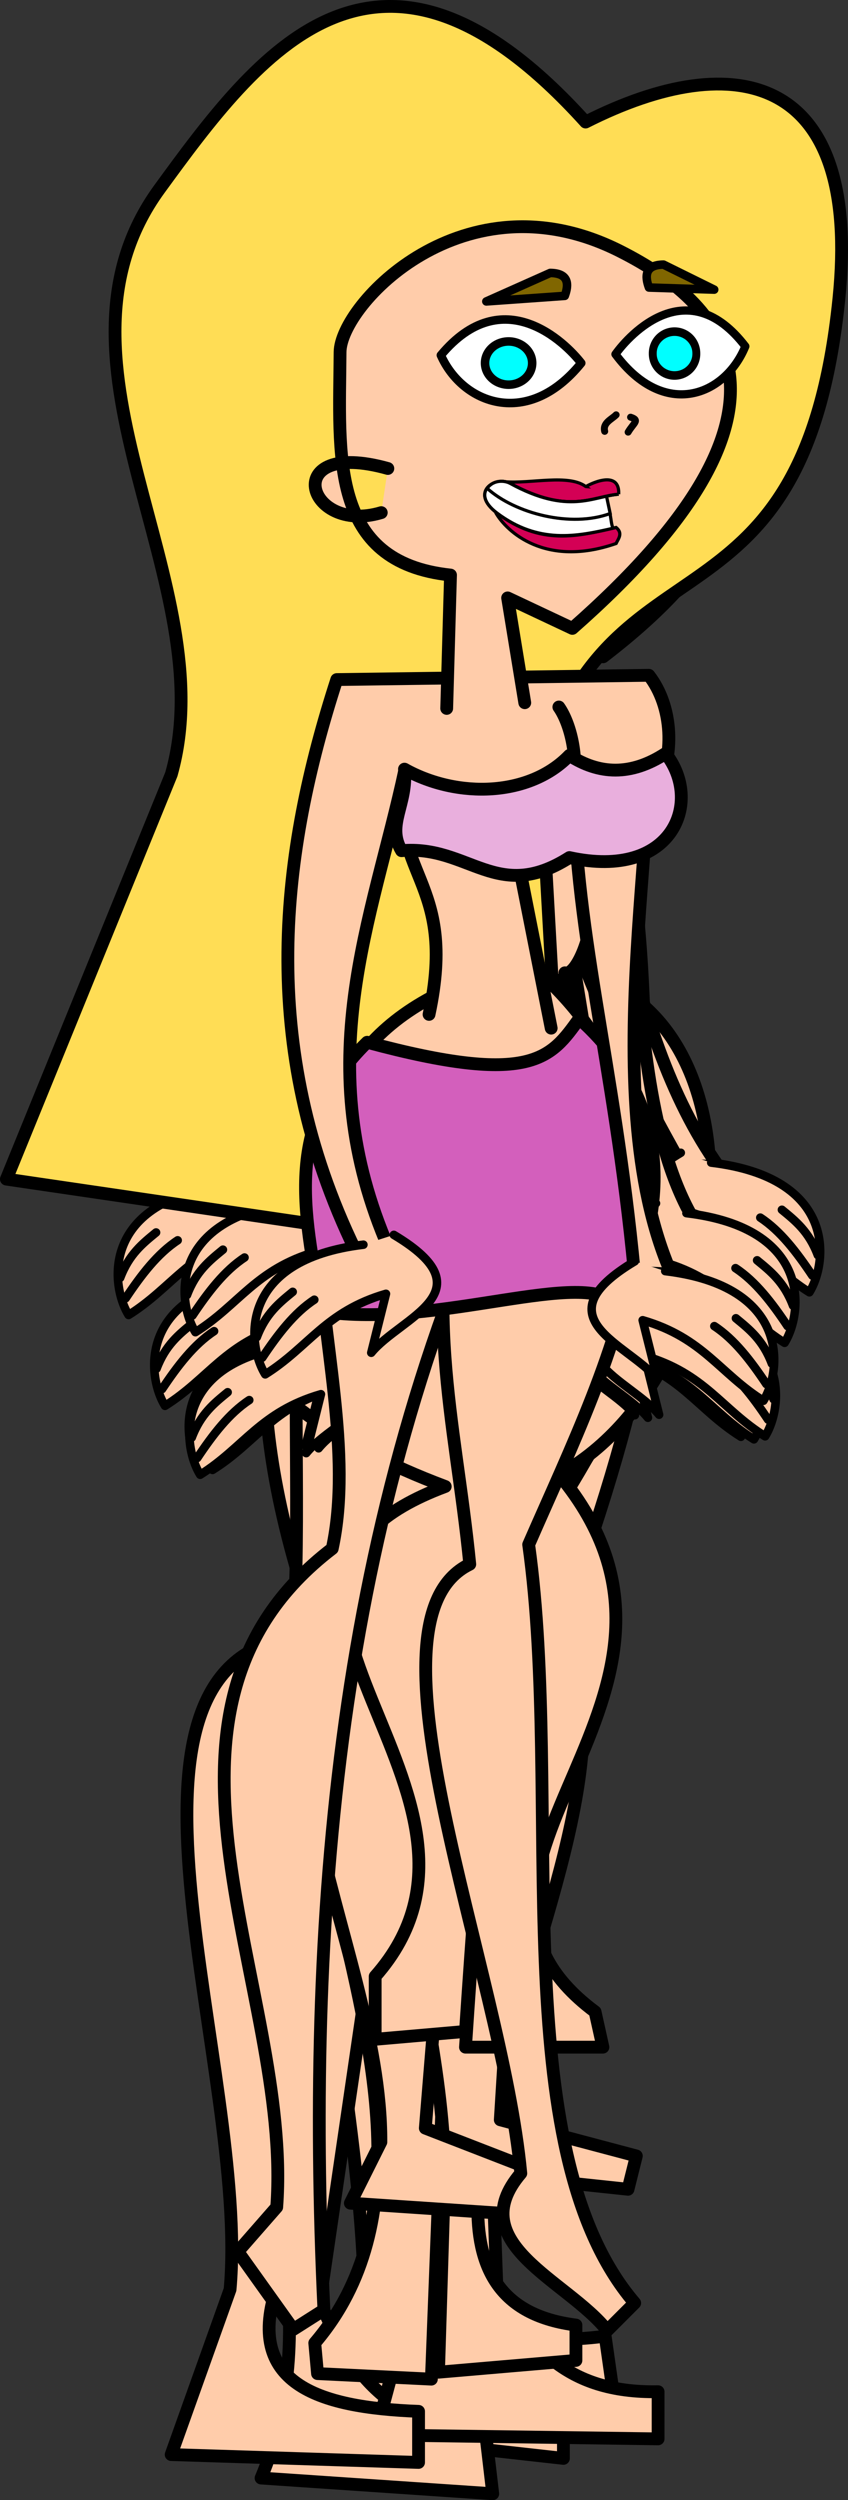 <?xml version="1.0"?>
<svg xmlns="http://www.w3.org/2000/svg" width="79.531" height="234.314" viewBox="0 0 79.531 234.314">
  <rect x="0" y="0" width="79.531" height="234.314" fill="#333333" stroke="none"/>
  <g fill="#fca" stroke="#000" stroke-width="1.2" stroke-linecap="round" stroke-linejoin="round">
    <path d="M51.752 96.17c10.298 4.555 16.752 16.327-1.994 63.479 3.287 23.947-21.905 63.17 6.998 59.294l.736 5.156-19.734-.863c5.24-23.54-12.327-68.417 5.371-66.902-1.679-14.857-9.155-27.606-4.05-44.93"/>
    <path d="M51.57 93.728c-.756.566-12.327 6.116-12.99 6.704-15.792 14.041-5.69 34.214.563 53.476-22.669 7.972 3.256 49.613-7.552 74.48l23.437-.261-.26-3.646c-24.512 1.334-9.622-29.782-11.459-64.844 2.817-10.593 3.774-21.364 3.255-34.895.735 2.07 2.316.722 2.735-.847"/>
  </g>
  <g fill="#fca" stroke="#000" stroke-width="1.2" stroke-linecap="round" stroke-linejoin="round">
    <path d="M54.315 96.343c16.595 22.899.636 40.372-11.049 58.558l-4.42 58.189c1.907 8.465 7.196 11.518 13.995 12.153v5.156l-19.887-2.21c5.698-22.282-10.919-66.305 0-72.92 1.668-13.28-4.536-25.179.737-41.985"/>
    <path d="M45.107 97.816c-7.352 3.334-31.635 13.466-13.994 58.926-25.866 16.718 4.807 48.395-6.63 75.498l21.73 1.474-.737-6.261c-7.902.465-12.461-4.42-15.468-11.785l14.363-97.964c1.964 3.18 3.928.773 5.892-.737"/>
  </g>
  <g fill="#fca" stroke="#000" stroke-width="1.2" stroke-linecap="round" stroke-linejoin="round">
    <path d="M49.935 95.618c21.158 15.245.038 36.635-5.524 58.557l2.21 60.767c3.17 4.62 6.192 9.367 15.1 9.207v4.42l-26.517-.369 4.05-15.1c-.294-20.7-13.865-52.334.737-60.767-.164-14.24-8.374-45.276.184-56.9"/>
    <path d="M39.623 95.986c-15.986 4.978-10.556 35.387-12.153 57.452-19.438 2.905-4.042 40.644-5.893 61.136l-5.524 15.467 23.202.737v-4.788c-9.582-.354-16.35-2.657-13.259-11.785 1.596-33.694 2.109-67.771 19.888-95.754"/>
  </g>
  <g fill="#fca" stroke="#000" stroke-width="1.2" stroke-linecap="round" stroke-linejoin="round">
    <path d="M40.458 95.629c-11.68 10.422-18.878 23.554-1.042 51.823-27.343 7.28 9.482 49.488-9.896 72.135l.26 2.865 10.678.52 4.166-107.03c16.355 7.38 8.435-10.727 9.003-19.923"/>
    <path d="M47.754 94.527c12.226-.345 20.453 16.76-1.105 53.402 25.505 10.339-20.222 66.47 7.366 69.974v3.314l-12.89 1.105 3.315-107.17c1.718.94 3.437.184 5.156-1.474"/>
  </g>
  <g fill="#fca" stroke="#000" stroke-width="1.2" stroke-linecap="round" stroke-linejoin="round">
    <path d="M48.827 90.715c29.933 10.879 13.616 34.72 1.478 53.265l-3.385 54.687 12.76 3.386-.78 3.125-17.188-1.823c-.36-19.728-11.423-41.975-.782-59.115-2.785-10.977-8.542-20.468-4.947-34.635"/>
    <path d="M48.69 91.541c-16.973-4.9-28.266 18.921-23.688 30.63 4.618 11.812 9.581 14.298 10.98 21.027-16.814 15.383-.173 38.368-.26 57.553l-2.864 5.729 19.53 1.302.261-3.386-12.76-4.948 4.427-54.166c6.193-10.47 6.121-21.983 8.594-33.073"/>
  </g>
  <g fill="#fca" stroke="#000" stroke-width="1.2" stroke-linecap="round" stroke-linejoin="round">
    <path d="M41.56 91.269c-15.096-1.108-42.736 31.958.197 48.043-24.66 9.189 8.492 28.875-6.571 45.917v5.893l8.47-.737c2.58-38.915 4.804-48.3 2.947-85.442 5.495 1.651 9.439 3.163 8.523-10.372"/>
    <path d="M49.052 90.55c23.984-.724 21.666 37.6 3.385 47.657 17.276 20.781-14.614 36.951 3.373 50.337l.736 3.315h-12.89c2.58-38.916 4.804-49.774 2.947-86.916l3.314-.736"/>
  </g>
  <g stroke="#000" stroke-linecap="round" stroke-linejoin="round">
    <path d="M48.361 64.6c13.27.898 7.98 38.915 11.97 58.373l-3.499-.185-8.47-51.744" fill="#fca" stroke-width="1.2"/>
    <path d="M51.492 100.507l-.184-20.071c11.245-4.877 5.39-18.355-8.287-16.941-9.022-.412-15.653 1.45-14.915 10.312l-.368 52.296c.777 1.661 3.076 2.678 3.13-.184l7.366-51.56 5.156 26.7" fill="#fca" stroke-width="1.2"/>
    <g stroke-width=".8">
      <path d="M27.922 125.366c-11.786 1.409-10.948 9.344-9.207 12.154 4.095-2.558 5.64-5.901 11.324-7.55l-1.38 5.524c2.714-3.335 11.099-5.689 2.117-11.048" fill="#fca"/>
      <path d="M23.318 130.522c-1.887 1.238-3.422 3.25-4.88 5.433M21.293 129.786c-1.26 1.033-2.532 2.035-3.369 4.252" fill="none"/>
    </g>
    <g stroke-width=".8">
      <path d="M60.283 122.502c11.786 1.408 10.947 9.344 9.207 12.153-4.095-2.557-5.64-5.901-11.325-7.55l1.38 5.525c-2.714-3.335-11.099-5.69-2.117-11.049" fill="#fca"/>
      <path d="M64.886 127.658c1.887 1.237 3.422 3.249 4.88 5.432M66.912 126.921c1.26 1.034 2.53 2.036 3.368 4.252" fill="none"/>
    </g>
    <path transform="matrix(.849 0 0 .926 16.673 -159.747)" d="M35.474 249.466A8.194 7.734 0 1121.79 250" fill="#fca" stroke-width="1.2"/>
  </g>
  <g fill="#fca" stroke="#000" stroke-linecap="round" stroke-linejoin="round">
    <path d="M49.582 64.84c13.269.898 7.98 38.915 11.97 58.373l-3.5-.185-8.47-51.744" stroke-width="1.2"/>
    <path d="M53.937 99.239l-5.445-22.99c9.57.914 11.249-6.766 6.687-12.384l-28.717.676 2.496 61.802c.778 1.661 3.076 2.678 3.13-.184l3.07-56.508 10.546 31.703" stroke-width="1.2"/>
    <g stroke-width=".8">
      <path d="M29.142 125.606c-11.786 1.409-10.948 9.344-9.207 12.154 4.095-2.557 5.64-5.901 11.325-7.55l-1.381 5.524c2.715-3.335 11.1-5.689 2.117-11.048M24.539 130.762c-1.888 1.238-3.423 3.25-4.88 5.433M22.513 130.026c-1.26 1.033-2.531 2.035-3.369 4.252"/>
    </g>
    <g stroke-width=".8">
      <path d="M61.503 122.742c11.786 1.408 10.947 9.344 9.207 12.153-4.095-2.557-5.64-5.9-11.325-7.55l1.381 5.525c-2.715-3.335-11.1-5.69-2.117-11.049M66.106 127.898c1.888 1.237 3.423 3.249 4.88 5.432M68.132 127.161c1.26 1.034 2.531 2.036 3.369 4.252"/>
    </g>
    <path d="M46.544 67.51c2.852.483 4.758 10.828-5.433 8.93" stroke-width="1.2"/>
  </g>
  <g fill="#fca" stroke="#000" stroke-linecap="round" stroke-linejoin="round">
    <path d="M53.715 63.52c7.182 11.098 7.51 36.038 6.11 53.817l-1.936-.315c-.803-16.28-2.93-32.064-9.252-46.275" stroke-width="1.2"/>
    <path d="M52.75 97.48c-6.225-5.362-1.78-14.245-3.57-22.677 1.237.654 5.26-3.38 3.953-11.211l-21.035.806c-10.17 27.226-7.275 37.596-6.488 55.292.778 1.66 3.076 2.677 3.13-.185 1.893-15.526.86-30.898 8.798-46.742 5.299 6.397 5.864 20.168 1.38 24.487" stroke-width="1.2"/>
    <g stroke-width=".8">
      <path d="M24.682 119.6c-11.786 1.409-10.948 9.344-9.207 12.154 4.095-2.558 5.64-5.902 11.324-7.55l-1.38 5.524c2.714-3.335 11.099-5.689 2.117-11.049M20.078 124.756c-1.887 1.238-3.422 3.25-4.88 5.432M18.053 124.02c-1.26 1.033-2.532 2.035-3.369 4.252"/>
    </g>
    <g stroke-width=".8">
      <path d="M60.168 116.736c11.786 1.408 10.947 9.343 9.207 12.153-4.095-2.557-5.64-5.901-11.325-7.55l1.381 5.524c-2.715-3.335-11.1-5.688-2.118-11.048M64.771 121.892c1.887 1.237 3.422 3.249 4.88 5.432M66.797 121.155c1.26 1.033 2.53 2.036 3.368 4.252"/>
    </g>
    <path d="M49.182 66.202c2.257 2.3 5.165 4.166 8.203 4.166.005 4.802-2.408 7.639-8.333 7.032" stroke-width="1.2"/>
    <path d="M42.932 66.723c2.257 2.3 5.165 4.166 8.203 4.166.005 4.802-2.408 7.639-8.333 7.031" stroke-width="1.2"/>
  </g>
  <g fill="#fca" stroke="#000" stroke-linecap="round" stroke-linejoin="round">
    <path d="M51.183 64.648l5.537.915c2.787 10.368 2.229 41.304 5.88 57.366l-3.5-.184-8.47-51.744" stroke-width="1.2"/>
    <path d="M48.54 95.454l.835-15.152c8.139-.518 8.1-9.814 3.722-15.524l-25.587-.52.47 61.986c.778 1.66 3.077 2.678 3.131-.184l7.028-54.114c-1.832 10.068 2.76 16.04 3.365 24.429" stroke-width="1.2"/>
    <g stroke-width=".8">
      <path d="M27.98 126.06c-11.785 1.408-10.947 9.343-9.207 12.153 4.096-2.557 5.64-5.901 11.325-7.55l-1.38 5.524c2.714-3.335 11.099-5.689 2.117-11.048M23.377 131.216c-1.887 1.237-3.422 3.249-4.88 5.432M21.351 130.479c-1.26 1.033-2.53 2.036-3.368 4.252"/>
    </g>
    <g stroke-width=".8">
      <path d="M62.551 122.458c11.786 1.409 10.948 9.344 9.207 12.154-4.095-2.557-5.64-5.901-11.324-7.55l1.38 5.524c-2.715-3.335-11.1-5.689-2.117-11.048M67.155 127.614c1.887 1.238 3.422 3.25 4.88 5.433M69.18 126.878c1.26 1.033 2.531 2.035 3.369 4.252"/>
    </g>
    <path d="M54.293 70.925c2.853.483 4.758 10.828-5.432 8.93M47.131 71.185c2.853.484 4.759 10.828-5.432 8.931" stroke-width="1.2"/>
  </g>
  <g fill="#fca" stroke="#000" stroke-linecap="round" stroke-linejoin="round">
    <path d="M49.223 65.004l4.886-.126c2.788 10.367 4.052 31.538 13.302 44.475l-3.499-.184c-8.86-15.63-12.353-26.194-15.371-39.895" stroke-width="1.2"/>
    <path d="M51.398 92.555c-2.763-3.461-1.837-8.397-1.247-13.2 1.944-.27 6.081-8.95 3.721-14.741l-20.001 1.06c-10.652 16.782-11.316 30.06-12.051 46.15.778 1.66 3.076 2.678 3.13-.184 1.742-16 7.993-27.49 14.026-39.199-1.522 10.06 3.601 12.73 1.142 21.19" stroke-width="1.2"/>
    <g stroke-width=".8">
      <path d="M21.267 111.087c-11.786 1.409-10.947 9.344-9.207 12.154 4.095-2.558 5.64-5.902 11.325-7.55l-1.381 5.524c2.715-3.335 11.1-5.689 2.118-11.049M16.664 116.243c-1.887 1.238-3.422 3.25-4.88 5.432M14.638 115.507c-1.26 1.033-2.53 2.035-3.368 4.252"/>
    </g>
    <g stroke-width=".8">
      <path d="M66.702 108.96c11.786 1.408 10.948 9.343 9.208 12.153-4.096-2.558-5.64-5.902-11.325-7.55l1.38 5.524c-2.714-3.335-11.099-5.689-2.117-11.049M71.306 114.115c1.887 1.238 3.422 3.25 4.88 5.432M73.332 113.379c1.26 1.033 2.53 2.035 3.368 4.252"/>
    </g>
    <path d="M51.786 68.806l6.25 7.292c-2.19 2.58-4.972 3.58-8.203 3.385M43.973 69.587l6.25 7.292c-2.19 2.58-4.972 3.58-8.203 3.385" stroke-width="1.2"/>
  </g>
  <g fill="#fca" stroke="#000" stroke-linecap="round" stroke-linejoin="round">
    <path d="M49.763 64.402c1.552-.545 2.93-1.611 4.886-.127 7.195 5.458 2.112 36.104 10.437 50.074l-3.498-.184c-6.005-16.718-5.12-33.456-12.507-45.494" stroke-width="1.2"/>
    <path d="M52.98 91.171c1.492.612 5.296-9.078-.206-15.543 1.944-.27 3.837-5.574-2.073-11.552-8.217 4.844-9.775-2.446-16.68.084-6.22 2.279-.32 31.177-6.062 49.535.777 1.661 3.857 1.767 3.911-1.095 5.472-17.615 1.888-29.077 7.646-40.761-1.527 10.063-1.954 16.201 1.142 21.19" stroke-width="1.2"/>
    <g stroke-width=".8">
      <path d="M27.537 112.698c-11.786 1.409-10.948 9.344-9.208 12.154 4.095-2.558 5.64-5.902 11.325-7.55l-1.38 5.524c2.714-3.335 11.099-5.689 2.117-11.048M22.933 117.854c-1.887 1.238-3.422 3.25-4.88 5.432M20.907 117.118c-1.26 1.033-2.53 2.035-3.368 4.252"/>
    </g>
    <g stroke-width=".8">
      <path d="M64.378 113.695c11.786 1.409 10.947 9.344 9.207 12.154-4.095-2.558-5.64-5.902-11.325-7.55l1.381 5.524c-2.715-3.335-11.1-5.689-2.117-11.049M68.981 118.851c1.887 1.238 3.423 3.25 4.88 5.432M71.007 118.115c1.26 1.033 2.53 2.035 3.368 4.252"/>
    </g>
    <path d="M41.5 70.499c-2.855 3.426-.43 9.707 7.682 6.25 8.21 1.418 6.818-5.141 3.776-6.771" stroke-width="1.2"/>
  </g>
  <path d="M40.398 65.573l.357-9.286c-1.458-2.066-8.113-2.755-9.107-8.75-8.036 2.466-6.787-8.11-4.107-7.678-1.18-20.446 19.086-28.353 33.393-15.893 10.502 6.7 11.24 32.944-14.821 33.214 4.3-.296 2.307 5.2 2.142 7.679" fill="#fca" stroke="#000" stroke-width="1.2" stroke-linecap="round" stroke-linejoin="round"/>
  <g fill="#fca" stroke="#000" stroke-width="1.2" stroke-linecap="round" stroke-linejoin="round">
    <path d="M39.706 65.655l-.55-11.741-7.5-3.929 4.285-35.178 21.786-.893 10.536 18.928C68.76 48.215 65.44 49.187 51.477 60.7l-6.25-3.036c4.536 1.13 2.678 5.115 3.036 8.389M35.763 29.628c-11.817-4.683-8.925 10.266-.714 6.786"/>
  </g>
  <g fill="#fca" stroke="#000" stroke-width="1.2" stroke-linecap="round" stroke-linejoin="round">
    <path d="M39.972 65.179l1.235-8.624c-6.63-2.054-5.134-10.607-7.5-16.071l5.714-20.179 21.964.893c2.888 12.495 18.873 22.198-4.821 40.357l-10.179-4.464c1.433.807 2.595 2.498 1.265 7.91M36.58 50.251c-7.003 3.972-5.289-8.707-.423-5.755"/>
  </g>
  <g fill="#fca" stroke="#000" stroke-width="1.2" stroke-linecap="round" stroke-linejoin="round">
    <path d="M39.565 65.54l1.77-9.104c-19.24-4.091-6.536-17.943-9.642-26.964 3.547-1.545 20.517-17.316 31.25-1.964 3.039 12.5 3.582 24.41-11.25 32.678l-5.357-1.25c1.74-.462 1.012 2.85 1.443 6.425M33.852 46.35c-10.212-3.26-7.713 7.15-.617 4.726"/>
  </g>
  <g fill="#fca" stroke="#000" stroke-width="1.2" stroke-linecap="round" stroke-linejoin="round">
    <path d="M41.005 66.32c-2.11-7.305 1.328-16.195-6.785-21.785-1.888-8.234-7.623-16.802 11.428-23.214 16.588.531 18.265 7.935 22.5 14.464 1.94 6.14-3.315 27.82-24.285 21.786 3.252.968 2.38 5.03 1.964 8.75M38.343 48.192c-11.817 3.26-8.925-7.149-.714-4.726"/>
  </g>
  <g fill="#fca" stroke="#000" stroke-width="1.2" stroke-linecap="round" stroke-linejoin="round">
    <path d="M40.746 66.661l-.357-11.607c-14.709-1.76-9.55-20.077-11.25-32.679l26.786-.535c2.729 11.474 26.502 12.393-5.536 36.964l-4.107-1.429 3.393 10M30.94 38.283c-7.537-4.683-5.692 10.265-.455 6.786"/>
  </g>
  <g stroke="#000" stroke-width="2">
    <path d="M24.218 24.218c10.872 3.591 20.033 4.063 27.664 3.273 12.2-1.263 19.473-4.633 29.5 2.836-1.127-1.845 19.077-13.073 20.073 5.237l-7.2 1.963c2.945 1.986 5.962 8.282-5.237 12.873-18.784 1.203-51.755.662-64.8-26.182z" fill="#d40055" stroke-linecap="round" stroke-linejoin="round" transform="matrix(.151 0 0 .149 42.27 42.88)"/>
    <path d="M101.52 968.267c-14.434 3.348-41.636 12.602-77.608-11.631" transform="matrix(.151 0 0 .149 42.27 -95.855)" fill="none"/>
    <path d="M23.666 30.312a2.499 5.276 0 11.259-9.767" transform="scale(.151 .149) rotate(16.27 -839.19 1149.121)" fill="none" stroke-linecap="round" stroke-linejoin="round"/>
  </g>
  <g stroke="#000" stroke-width="2">
    <path d="M101.455 36c.616-11.837-8.584-10.117-20.073-5.236-28.79-10.336-62.1-3.294-63.055 21.163 34.043-8.048 47.936 3.486 75.055-1.09 2.223-.415 12.36-7.69 1.09-12.219z" fill="#d40055" stroke-linecap="round" stroke-linejoin="round" transform="matrix(.151 0 0 .149 42.27 42.75)"/>
    <path transform="matrix(.151 0 0 .149 42.27 -95.985)" d="M101.52 968.267c-32.497 12.51-75.668-6.246-82.582 16.117" fill="none"/>
    <path d="M23.666 30.312a2.499 5.276 0 11.259-9.767" transform="matrix(.088 -.121 .122 .087 39.863 51.314)" fill="none" stroke-linecap="round" stroke-linejoin="round"/>
  </g>
  <g stroke="#000" stroke-width="2">
    <path d="M101.52 968.267c-15.925 1.217-31 13.331-67.427-6.819-8.92-4.934-24.315 28.58-6.934 41.83 27.294 20.805 50.23 14.652 73.994 9.091 4.413 3.661 1.41 7.088 0 10.102-42.06 11.327-69.6-9.502-79.604-25.362l11.258-36.19c17.848 4.265 41.862-7.921 47.484 2.861 20.227-9.776 20.914-2.803 21.23 4.487z" transform="matrix(.151 0 0 .149 42.328 -96.48)" fill="#d40055" stroke-linejoin="round"/>
    <path d="M34.093 961.448c-8.92-4.934-24.315 28.58-6.934 41.83 25.788 19.657 47.685 15.249 70.067 10.013-2.703-5.231-7.511-35.951-5.719-42.959-12.927 2.745-28.396 7.168-57.414-8.884z" transform="matrix(.151 0 0 .149 42.328 -96.48)" fill="#500"/>
    <path d="M101.52 968.267c-15.925 1.217-31 13.332-67.427-6.819-2.447-.762-5.595-.811-9.341 5.738 17.959 14.603 48.315 21.897 71.465 13.203l-2.273-10.86" transform="matrix(.151 0 0 .149 42.328 -96.48)" fill="#fff"/>
    <path d="M19.993 993.032c.783 3.49 2.972 7.049 7.166 10.246 18.855 14.372 35.63 15.88 52.034 13.605-11.35-15.462-38.618-18.945-59.2-23.851z" transform="matrix(.151 0 0 .149 42.328 -96.48)" fill="#c83737" stroke-linejoin="round"/>
  </g>
  <g stroke="#000" stroke-width="2">
    <path transform="matrix(.151 0 0 .149 42.328 -96.48)" d="M101.52 968.267c-14.814 5.29-39.11 9.037-66.872 4.473-22.078-3.63-22.535 58.01 3.043 48.401 21.29-7.996 40.984-.548 65.109-6.087 4.413 3.661 1.41 7.087 0 10.101-25.394-1.02-50.788 14.62-76.182-3.12l-.873-48.218c18.335-3.413 38.31-21.039 54.982-10.037-.869-2.36 21.103-11.792 20.793 4.487z" fill="#d40055" stroke-linejoin="round"/>
    <path transform="matrix(.151 0 0 .149 42.328 -96.48)" d="M92.213 971.039c-14.753 3.632-34.923 4.796-57.565 1.701-26.557-3.63-27.72 59.66 3.043 48.401 20.104-7.356 38.668-1.368 60.908-5.24-5.72-.242-11.962-40.424-8.099-40.749" fill="#500"/>
    <path transform="matrix(.151 0 0 .149 42.328 -96.48)" d="M34.648 972.74c-9.027-1.42-14.978 5.13-17.133 12.82 19.88-9.863 59.92 3.99 78.543-4.987l-2.32-9.695c-17.187 3.696-35.937 5.503-59.09 1.862z" fill="#fff"/>
    <path transform="matrix(.151 0 0 .149 42.328 -96.48)" d="M27.464 1021.938c2.66.887 6.141.99 10.227-.797 14.009-6.122 26.927-3.203 40.933-3.945-12.318-14.208-31.297-15.81-51.16 4.742z" fill="#c83737"/>
  </g>
  <g stroke="#000" stroke-width="2">
    <path d="M101.52 968.267c-.032-11.997-12.978-11.073-21.447-5.36-13.674-6.978-27.13 1.577-48.655-2.618l-10.254 23.564c6.396 20.012 41.626 44.166 78.336 24.567 1.41-3.014 4.413-6.44 0-10.101-23.764 5.56-46.7 11.713-73.994-9.091-17.381-13.25-.334-32.714 8.587-27.78 36.427 20.15 51.502 8.036 67.427 6.819" transform="matrix(.151 0 0 .149 42.144 -97.216)" fill="#d40055" stroke-linejoin="round"/>
    <path d="M34.093 961.448c-8.92-4.934-25.968 14.53-8.587 27.78 25.788 19.656 47.685 15.249 70.067 10.012-2.703-5.23-5.858-21.9-4.066-28.908-12.927 2.745-28.396 7.168-57.414-8.884z" transform="matrix(.151 0 0 .149 42.144 -97.216)" fill="#500"/>
    <path d="M25.506 989.228c14.75 12.265 35.378 16.82 52.034 13.605 6.895-16.09.785-23.174-11.07-22.082-11.416 1.052-12.376 21.734-40.964 8.477z" transform="matrix(.151 0 0 .149 42.144 -97.216)" fill="#c83737"/>
    <path d="M101.52 968.267c-15.925 1.217-31 13.332-67.427-6.819-3.52-1.947-8.306-.095-11.742 3.675 17.548 15.96 49.65 24.36 73.866 15.266l-2.273-10.86" transform="matrix(.151 0 0 .149 42.144 -97.216)" fill="#fff"/>
    <path d="M68.571 57.662c.153 7.72-7.852 11.539-14.486 12.696" fill="none" stroke-linecap="round" stroke-linejoin="round" transform="matrix(.151 0 0 .149 42.144 41.518)"/>
  </g>
  <g stroke="#000" stroke-width="2">
    <path transform="matrix(.151 0 0 .149 42.697 -97.769)" d="M101.52 968.267c-14.814 5.29-39.11 9.037-66.872 4.473-22.078-3.63-25.835 41.274-.257 31.666 21.29-7.996 40.984-.548 65.109-6.087 4.413 3.661 1.41 7.087 0 10.101-13.268 6.424-25.296-1.219-40.604 2.096-13.268 2.873-27.422.541-38.169-6.372-6.896-10.73-6.176-20.32 3.382-28.582 3.31-2.763 36.867-24.59 56.4-11.782 5.473-4.627 22.268-9.455 21.011 4.487z" fill="#d40055" stroke-linejoin="round"/>
    <path transform="matrix(.151 0 0 .149 42.697 -97.769)" d="M92.213 971.039c-14.753 3.632-35.015 5.408-57.565 1.701-22.078-3.63-25.835 41.274-.257 31.666 20.04-7.527 38.668-1.368 60.908-5.24 1.386-.242-6.214-23.689-4.799-24.014" fill="#500"/>
    <path transform="matrix(.151 0 0 .149 42.697 -97.769)" d="M24.164 1005.203c2.66.888 6.141.99 10.227-.797 14.009-6.122 26.927-3.203 40.934-3.945 9.84-6.556 6.56-20.039-1.028-20.772-16.094-1.556-27.085 17.64-50.133 25.514z" fill="#c83737"/>
    <path transform="matrix(.151 0 0 .149 42.697 -97.769)" d="M34.648 972.74c-9.027-1.42-14.978 5.13-17.133 12.82 19.88-9.863 59.92 3.99 78.543-4.987l-2.32-9.695c-17.187 3.696-35.937 5.503-59.09 1.862z" fill="#fff"/>
    <path d="M68.118 58.246c-.421 4.59-6.251 7.178-14.142 9.9" fill="none" stroke-linecap="round" stroke-linejoin="round" transform="matrix(.151 0 0 .149 42.697 40.965)"/>
  </g>
  <g stroke="#000" stroke-width="2">
    <path transform="matrix(.151 0 0 .149 43.065 -98.137)" d="M101.52 968.267c-14.814 5.29-39.11 9.037-66.872 4.473-22.078-3.63-24.892 31.61.686 22.003 21.29-7.997 40.984-.548 65.109-6.088 4.413 3.661 1.41 7.088 0 10.102-13.963 9.431-40.814-3.66-73.388-2.031l-2.616-22.37c4.846-3.495 41.75-21.85 56.07-10.357 20.203-10.78 21.494-1.333 21.011 4.268z" fill="#d40055" stroke-linejoin="round"/>
    <path transform="matrix(.151 0 0 .149 43.065 -98.137)" d="M92.213 971.039c-14.753 3.632-35.015 5.408-57.565 1.701-22.078-3.63-24.892 31.61.686 22.003 20.04-7.528 38.668-1.37 60.908-5.241 1.386-.242 1.093-12.941-5.742-14.35" fill="#fff"/>
    <path transform="matrix(.151 0 0 .149 43.065 -98.137)" d="M34.648 972.74c-9.027-1.42-17.895 4.13-17.133 12.82 19.88-9.863 59.92 3.99 78.543-4.987l-2.32-9.695c-17.187 3.696-35.937 5.503-59.09 1.862z" fill="#fff"/>
  </g>
  <g stroke="#000" stroke-width="2">
    <path d="M101.52 968.267c-15.925 1.217-31 13.331-67.427-6.819-8.92-4.934-25.968 14.53-8.587 27.78 27.294 20.804 50.23 14.652 73.994 9.091 4.413 3.661 1.41 7.087 0 10.102-38.167 14.943-72.427-9.162-79.427-24.568l11.89-22.582c23.465 5.855 36.759-7.477 48.764 2.728 19.199-9.141 22.396-4.503 20.793 4.268z" transform="matrix(.151 0 0 .149 43.065 -98.137)" fill="#d40055" stroke-linejoin="round"/>
    <path d="M34.093 961.448c-8.92-4.934-25.968 14.53-8.587 27.78 25.788 19.656 47.685 15.249 70.067 10.012-2.703-5.23-5.858-21.9-4.066-28.908-12.927 2.745-28.396 7.168-57.414-8.884z" transform="matrix(.151 0 0 .149 43.065 -98.137)" fill="#500"/>
    <path d="M101.52 968.267c-15.925 1.217-31 13.332-67.427-6.819-3.52-1.947-8.306-.095-11.742 3.675 17.548 15.96 49.65 24.36 73.866 15.266l-2.273-10.86" transform="matrix(.151 0 0 .149 43.065 -98.137)" fill="#fff"/>
    <path d="M18.34 978.981c.783 3.49 2.972 7.05 7.166 10.247 18.855 14.372 35.63 15.88 52.034 13.605-11.35-15.463-38.618-18.945-59.2-23.852z" transform="matrix(.151 0 0 .149 43.065 -98.137)" fill="#c83737"/>
  </g>
  <g stroke="#000" stroke-width="2">
    <path transform="matrix(.151 0 0 .149 43.433 -98.505)" d="M101.52 968.267c-14.814 5.29-39.11 9.037-66.872 4.473-22.078-3.63-25.835 41.274-.257 31.666 21.29-7.996 40.984-.548 65.109-6.087 4.413 3.661 1.41 7.087 0 10.101-27.813-8.852-49.87 10.963-72.5-2.558.224-7.684-6.457-21.691-3.337-30.293 1.765-4.865 12.16-6.32 27.081-8.461 11.904-1.708 16.62-11.516 30.09-4.08 14.146-5.93 21.646-4.824 20.686 5.239z" fill="#d40055" stroke-linejoin="round"/>
    <path transform="matrix(.151 0 0 .149 43.433 -98.505)" d="M92.213 971.039c-14.753 3.632-35.015 5.408-57.565 1.701-22.078-3.63-25.835 41.274-.257 31.666 20.04-7.527 38.668-1.368 60.908-5.24 1.386-.242-6.214-23.689-4.799-24.014" fill="#500"/>
    <path transform="matrix(.151 0 0 .149 43.433 -98.505)" d="M34.648 972.74c-9.027-1.42-14.978 5.13-17.133 12.82 19.88-9.863 59.92 3.99 78.543-4.987l-2.32-9.695c-17.187 3.696-35.937 5.503-59.09 1.862z" fill="#fff"/>
    <path transform="matrix(.151 0 0 .149 43.433 -98.505)" d="M24.164 1005.203c2.66.888 6.141.99 10.227-.797 14.009-6.122 26.927-3.203 40.934-3.945-12.319-14.208-31.298-15.81-51.16 4.742z" fill="#c83737"/>
  </g>
  <g stroke="#000" stroke-width="2">
    <path d="M67.501 1003.674c9.483.288 18.736-2.25 28.072-4.434-2.703-5.23-4.894-23.691-3.101-30.698-16.459.689-16.253.739-25.097 4.289-14.018 5.627-24.318 30.1.126 30.843z" transform="matrix(.151 0 0 .149 42.512 -98.69)" fill="#500"/>
    <path d="M101.52 968.267c-10.036.732-22.17-1.217-34.6 4.487-16.186 7.427-21.283 29.75-1.077 30.938 11.379.669 22.435-2.747 33.657-5.373 4.413 3.661 1.41 7.087 0 10.101-20.016 2.165-41.127 6.468-47-16.224.262-18.922 25.993-38.246 37.333-29.5 10.568-8.145 13.452-1.986 11.687 5.571z" transform="matrix(.151 0 0 .149 42.512 -98.69)" fill="#d40055"/>
  </g>
  <g stroke="#000" stroke-width="2">
    <path transform="matrix(.151 0 0 .149 43.617 -98.69)" d="M101.52 968.267c-11.611.888-22.771 7.568-42.085 3.312-7.175-1.582-16.425-4.096-25.578-5.071-9.29-.99-18.582 12.128.082 18.456 26.393 8.948 36.77-10.457 64.782-.476 5.827 1.775 7.191 8.829 1.067 8.543-22.283-7.951-32.94 8.133-61.121-6.335l-7.921-19.832c16.044-4.122 43.628-10.676 50.254-3.168 6.832-5.31 22.81-8.083 20.52 4.571z" fill="#d40055"/>
    <path transform="matrix(.151 0 0 .149 43.617 -98.69)" d="M33.857 966.508c-9.29-.99-18.582 12.128.082 18.456 16.198 5.491 26.363.304 38.274-2.216" fill="#fff"/>
    <path transform="matrix(.151 0 0 .149 43.617 -98.69)" d="M101.52 968.267c-8.746 1.421-24.047 7.344-39.048 4.003-9.242-2.058-12.283-2.511-24.38-5.322-8.164-1.896-15.43 2.345-15.027 8.178 12.504 5.114 27.472 6.658 42.619 9.086 7.752-1.358 15.007-4.266 24.599-2.01a50.706 50.706 0 005.934-1.813l-2.273-10.86" fill="#fff"/>
  </g>
  <path d="M56.384 37.57h5.893l-4.235 3.5" fill="none" stroke="#000" stroke-width=".8" stroke-linecap="round" stroke-linejoin="round"/>
  <path d="M56.578 38.623l2.947-2.21c1.388.287 2.034 2.43.46 3.868M56.945 38.573c.574-2.098 4.53-1.686 3.222.552" fill="none" stroke="#000" stroke-width=".8" stroke-linecap="round" stroke-linejoin="round"/>
  <path d="M56.985 34.643l3.959 4.327-4.144.092.185 1.197M56.903 37c7.112.866 2.066 5.346.369 3.13" fill="none" stroke="#000" stroke-width=".8" stroke-linecap="round" stroke-linejoin="round"/>
  <path d="M56.86 38.291c1.284.65 1 .786 1.75-.276 1.24-1.76 3.443 1.07 1.841 1.933-1.26.68-1.042.584-1.473 1.474" fill="none" stroke="#000" stroke-width=".8" stroke-linecap="round" stroke-linejoin="round"/>
  <g stroke="#000" stroke-linecap="round" stroke-linejoin="round">
    <path d="M34.355 30.684l17.31 1.013-4.328-2.946M45.588 24.332l-5.708 2.117" fill="none" stroke-width=".8"/>
    <path d="M49.823 32.065c-.184 4.933-12.521 6.687-14.27-1.104" fill="#fff" stroke-width=".8"/>
    <path d="M38.406 31.237c.353 4.105 5.82 4.011 7.458.828" fill="#0ff" stroke-width=".8"/>
    <path d="M57.773 31.772l14.418-1.575-3.973-1.888" fill="none" stroke-width=".678"/>
    <path d="M70.722 30.768c.523 4.206-9.414 7.427-11.924 1.07" fill="#fff" stroke-width=".678"/>
    <path d="M61.19 31.67c.853 3.43 5.35 2.582 6.266-.345" fill="#0ff" stroke-width=".678"/>
    <path d="M61.885 23.41l5.248 2.855" fill="none" stroke-width=".8"/>
  </g>
  <g stroke="#000" stroke-linecap="round" stroke-linejoin="round">
    <path d="M50.273 32.515c-.033-3.324-5.936-7.065-9.375-5.729-5.368 2.086-3.453 7.26-.65 9.115 1.41.933 10.072 1.294 10.025-3.386z" fill="#fff" stroke-width=".8"/>
    <path d="M61.719 29.228a2.376 1.855 0 11-4.753 0 2.376 1.855 0 114.753 0z" transform="matrix(.86 0 0 1.014 -4.822 2.254)" fill="#0ff" stroke-width=".8"/>
    <path d="M57.053 31.749c.029-2.928 5.17-6.222 8.164-5.046 4.676 1.837 3.008 6.394.567 8.027-1.228.822-8.772 1.14-8.731-2.981z" fill="#fff" stroke-width=".701"/>
    <path transform="matrix(-.749 0 0 .893 106.601 5.56)" d="M61.719 29.228a2.376 1.855 0 11-4.753 0 2.376 1.855 0 114.753 0z" fill="#0ff" stroke-width=".8"/>
    <path d="M43.854 25.474c.552 0 4.511-2.026 4.511-2.026M55.639 22.988l5.985 1.75" fill="none" stroke-width=".8"/>
  </g>
  <g stroke="#000" stroke-linecap="round" stroke-linejoin="round">
    <path d="M36.324 30.773l15.652.829c-2.118 3.959-11.281 6.931-13.535-.829" fill="#fff" stroke-width=".8"/>
    <path d="M42.216 31.233c1.066 3.851 5.841 2.011 5.524.369" fill="#0ff" stroke-width=".8"/>
    <path d="M71.51 29.23l-14.394 2.232c1.948 3.795 10.375 5.967 12.447-2.043" fill="#fff" stroke-width=".77"/>
    <path d="M66.091 30.22c-.98 3.97-5.371 2.545-5.08.864" fill="#0ff" stroke-width=".77"/>
    <path d="M40.283 25.985l7.457.553.185-2.118zM59.157 23.5l-.92 2.67 7.181.092z" fill="#806600" stroke-width=".8"/>
  </g>
  <g stroke="#000" stroke-linecap="round" stroke-linejoin="round">
    <path d="M52.885 35.45c-2.334-5.783-9.183-5.187-12.614-3.037 4.364 4.421 9.929 1.607 10.036.368" fill="#fff" stroke-width=".8"/>
    <path d="M43.401 31.308c1.005 3.244 5.232 1.646 4.696.092" fill="#0ff" stroke-width=".8"/>
    <path d="M69.23 34.3c-1.755-5.465-6.908-3.553-9.49-.703 3.284 3.686 7.47-.248 7.551-1.534" fill="#fff" stroke-width=".701"/>
    <path d="M61.175 32.332c.756 3.124 3.936.042 3.533-1.444" fill="#0ff" stroke-width=".701"/>
    <path d="M53.253 29.927l-3.59-3.039c1.196-1.32 2.393-1.254 3.59 3.039zM60.25 28.454c1.296-1.552 2.525-4.226 4.051-1.842z" fill="#806600" stroke-width=".8"/>
  </g>
  <g stroke="#000" stroke-linecap="round" stroke-linejoin="round">
    <path d="M40.075 35.209l13.442.644c-.628-6.897-11.307-9.21-11.785-.368" fill="#fff" stroke-width=".8"/>
    <path d="M45.323 35.485c.801-4.533 5.091-2.374 4.419.092" fill="#0ff" stroke-width=".8"/>
    <path d="M68.773 33.699l-9.335 2.448c.436-7.099 7.852-10.874 8.184-1.946" fill="#fff" stroke-width=".672"/>
    <path d="M65.128 34.68c-.556-4.504-3.536-1.735-3.069.682" fill="#0ff" stroke-width=".672"/>
    <path d="M47.578 27.567c1.774.66 4.206 1.42 4.558-1.473-2.055-.803-1.153 1.208-4.558 1.473zM61.803 28.165c-1.774.66-4.205 1.421-4.557-1.473 2.054-.802 1.152 1.208 4.557 1.473z" fill="#806600" stroke-width=".8"/>
  </g>
  <g stroke="#000" stroke-linecap="round" stroke-linejoin="round">
    <path d="M40.076 34.695C42.77 21.7 54.841 28.649 54.4 36.648c-5.486.631-10.561.52-14.323-1.953z" fill="#fff" stroke-width=".8"/>
    <path d="M51.925 34.174a2.344 2.474 0 11-4.687 0 2.344 2.474 0 114.687 0z" fill="#0ff" stroke-width=".8"/>
    <path d="M70.47 34.321c-2.245-12.4-12.306-5.77-11.937 1.864 4.572.603 8.802.497 11.937-1.864z" fill="#fff" stroke-width=".713"/>
    <path d="M204.297 27.958a2.344 2.474 0 11-4.688 0 2.344 2.474 0 114.688 0z" transform="matrix(-.962 0 0 .944 257.26 7.29)" fill="#0ff" stroke-width=".8"/>
    <path transform="matrix(.985 -.172 .332 .943 17.541 -136.106)" fill="#806600" stroke-width=".703" d="M-24.337 166.859h3.619v1.376h-3.619z"/>
    <path transform="matrix(-.985 -.172 -.332 .943 17.541 -136.106)" fill="#806600" stroke-width=".703" d="M-97.147 153.796h3.619v1.376h-3.619z"/>
  </g>
  <path d="M54.922 11.438C35.435-10.123 24.189 5.045 14.963 17.7c-11.985 16.438 6.174 36.944 1.105 54.874L.6 110.507l52.665 7.734-2.578-46.036c6.58-22.85 24.661-11.69 27.99-44.194C80.82 7.074 69.132 4.245 54.921 11.438z" fill="#fd5" stroke="#000" stroke-width="1.2" stroke-linecap="round" stroke-linejoin="round"/>
  <g fill="#fca" stroke="#000" stroke-width="1.2" stroke-linecap="round" stroke-linejoin="round">
    <path d="M49.295 89.987c19.252 16.045 8.099 36.859.287 54.77 3.314 23.693-2.514 56.53 9.944 71.08l-2.578 2.577c-3.722-4.706-13.695-8.162-8.103-14.731-1.797-19.25-15.68-51.794-4.787-57.084-1.365-13.838-4.736-24.275-.29-41.091-8.01.316-7.023-6.542-5.89-7.293"/>
    <path d="M43.66 92.007c-24.239 9.555-8.628 35.297-12.5 53.125-20.217 15.475-3.665 41.093-5.208 61.72l-3.646 4.166 5.208 7.291 2.865-1.822c-1.843-38.955 1.819-76.217 17.968-109.636"/>
  </g>
  <path d="M34.435 97.68c15.453 4.157 17.237 1.476 19.887-2.21 10.972 9.838 6.54 21.943 3.683 26.885-3.089-3.678-16.919 2.21-27.806.552-1.824-9.732-3.537-17.591 4.236-25.227z" fill="#d35fbc" stroke="#000" stroke-width="1.2" stroke-linecap="round" stroke-linejoin="round"/>
  <g fill="#fca" stroke="#000" stroke-linecap="round" stroke-linejoin="round">
    <path d="M54.337 65.553l6.09-1.48c2.365 10.241-5.037 38.09 2.565 55.341l-3.499-.184c-1.903-19.987-5.831-32.54-5.708-47.325" stroke-width="1.2"/>
    <path d="M51.694 96.358l-3.4-17.177c13.717 2.778 17.053-10.114 12.561-15.892l-29.27.4c-5.19 16.017-7.627 34.21 1.76 53.515.778 1.662 3.076 2.678 3.13-.184-7.606-17.436-1.544-30.713 1.504-44.906-1.832 10.067 5.022 10.077 2.26 22.955" stroke-width="1.2"/>
    <g stroke-width=".8">
      <path d="M34.082 116.652c-11.786 1.409-10.948 9.344-9.208 12.153 4.095-2.557 5.64-5.9 11.325-7.55l-1.38 5.525c2.714-3.335 11.099-5.689 2.117-11.049M29.478 121.808c-1.887 1.237-3.422 3.25-4.88 5.432M27.452 121.071c-1.26 1.034-2.53 2.036-3.368 4.253"/>
    </g>
    <g stroke-width=".8">
      <path d="M62.391 119.128c11.786 1.408 10.948 9.343 9.207 12.153-4.095-2.557-5.64-5.901-11.324-7.55l1.38 5.524c-2.714-3.335-11.1-5.688-2.117-11.048M66.995 124.284c1.887 1.237 3.422 3.249 4.88 5.432M69.02 123.547c1.26 1.033 2.531 2.036 3.369 4.252"/>
    </g>
    <path d="M52.413 66.26c2.325 3.29 3.658 15.118-9.76 12.706" stroke-width="1.2"/>
  </g>
  <path d="M37.933 72.084c5.025 2.804 11.783 2.546 15.468-1.289 2.776 1.79 5.756 1.951 9.023-.184 3.548 4.48.746 11.896-9.023 9.76-6.806 4.331-9.43-1.201-15.744-.645-1.45-2.454.589-4.32.276-7.642z" fill="#e9afdd" stroke="#000" stroke-width="1.2" stroke-linecap="round" stroke-linejoin="round"/>
  <g fill="#fca" stroke="#000" stroke-width="1.2" stroke-linecap="round" stroke-linejoin="round">
    <path d="M41.894 66.393l.358-12.5C30.809 52.687 31.836 42.636 31.894 33c.027-4.427 11.637-16.837 26.25-9.464 10.432 5.263 18.591 15.08-4.464 35.357l-6.071-2.857 1.607 9.822M36.375 43.907c-10.213-2.855-7.713 6.258-.617 4.137"/>
  </g>
  <g stroke="#000" stroke-width="2">
    <path d="M101.52 968.267c.733-17.04-20.8-4.795-20.37-4.769-10.707-8.143-34.279-1.702-50.294-3.085l-5.554 19.747c6.535 11.387 30.476 34.637 74.588 19.105 1.41-3.014 4.413-6.44 0-10.102-23.765 5.561-46.7 11.714-73.994-9.091-17.382-13.25-.724-23.558 8.197-18.624 36.427 20.15 51.502 8.036 67.427 6.819" transform="matrix(.151 0 0 .149 42.697 -97.953)" fill="#d40055"/>
    <path d="M34.093 961.448c-8.92-4.934-25.579 5.374-8.197 18.624 25.788 19.657 49.669 14.826 72.05 9.59-2.023-5.137-.425-11.237-6.439-19.33-12.927 2.745-28.396 7.168-57.414-8.884z" transform="matrix(.151 0 0 .149 42.697 -97.953)" fill="#fff"/>
    <path d="M101.52 968.267c-15.925 1.217-31 13.332-67.427-6.819-3.52-1.947-10.372-2.368-14.29 3.124 17.548 15.96 52.198 24.911 76.414 15.817l-2.273-10.86" transform="matrix(.151 0 0 .149 42.697 -97.953)" fill="#fff"/>
  </g>
  <g fill="none" stroke="#000" stroke-width=".653" stroke-linecap="round" stroke-linejoin="round">
    <path d="M57.784 38.878c-.4.413-1.277.746-1.072 1.547M59.14 39.099c.896.293.286.524-.23 1.4"/>
  </g>
  <g stroke="#000" stroke-linecap="round" stroke-linejoin="round">
    <path d="M41.347 33.29c5.814-6.981 11.686-1.175 13.166.736-4.998 6.183-11.141 3.84-13.166-.737z" fill="#fff" stroke-width=".8"/>
    <path d="M49.91 34.026a2.21 2.026 0 11-4.42 0 2.21 2.026 0 114.42 0z" fill="#0ff" stroke-width=".8"/>
    <path d="M69.903 32.459c-5.38-7.007-10.813-1.179-12.182.739 4.624 6.206 10.308 3.854 12.182-.74z" fill="#fff" stroke-width=".771"/>
    <path d="M237.175 26.378a2.21 2.026 0 11-4.419 0 2.21 2.026 0 114.42 0z" transform="matrix(-.925 0 0 1.004 280.606 6.63)" fill="#0ff" stroke-width=".8"/>
    <path d="M45.612 28.25l7.356-.521c.363-.985.453-2.133-1.367-2.149zM66.982 27.143l-6.12-.195c-.363-.985-.453-2.133 1.367-2.149z" fill="#806600" stroke-width=".8"/>
  </g>
</svg>
